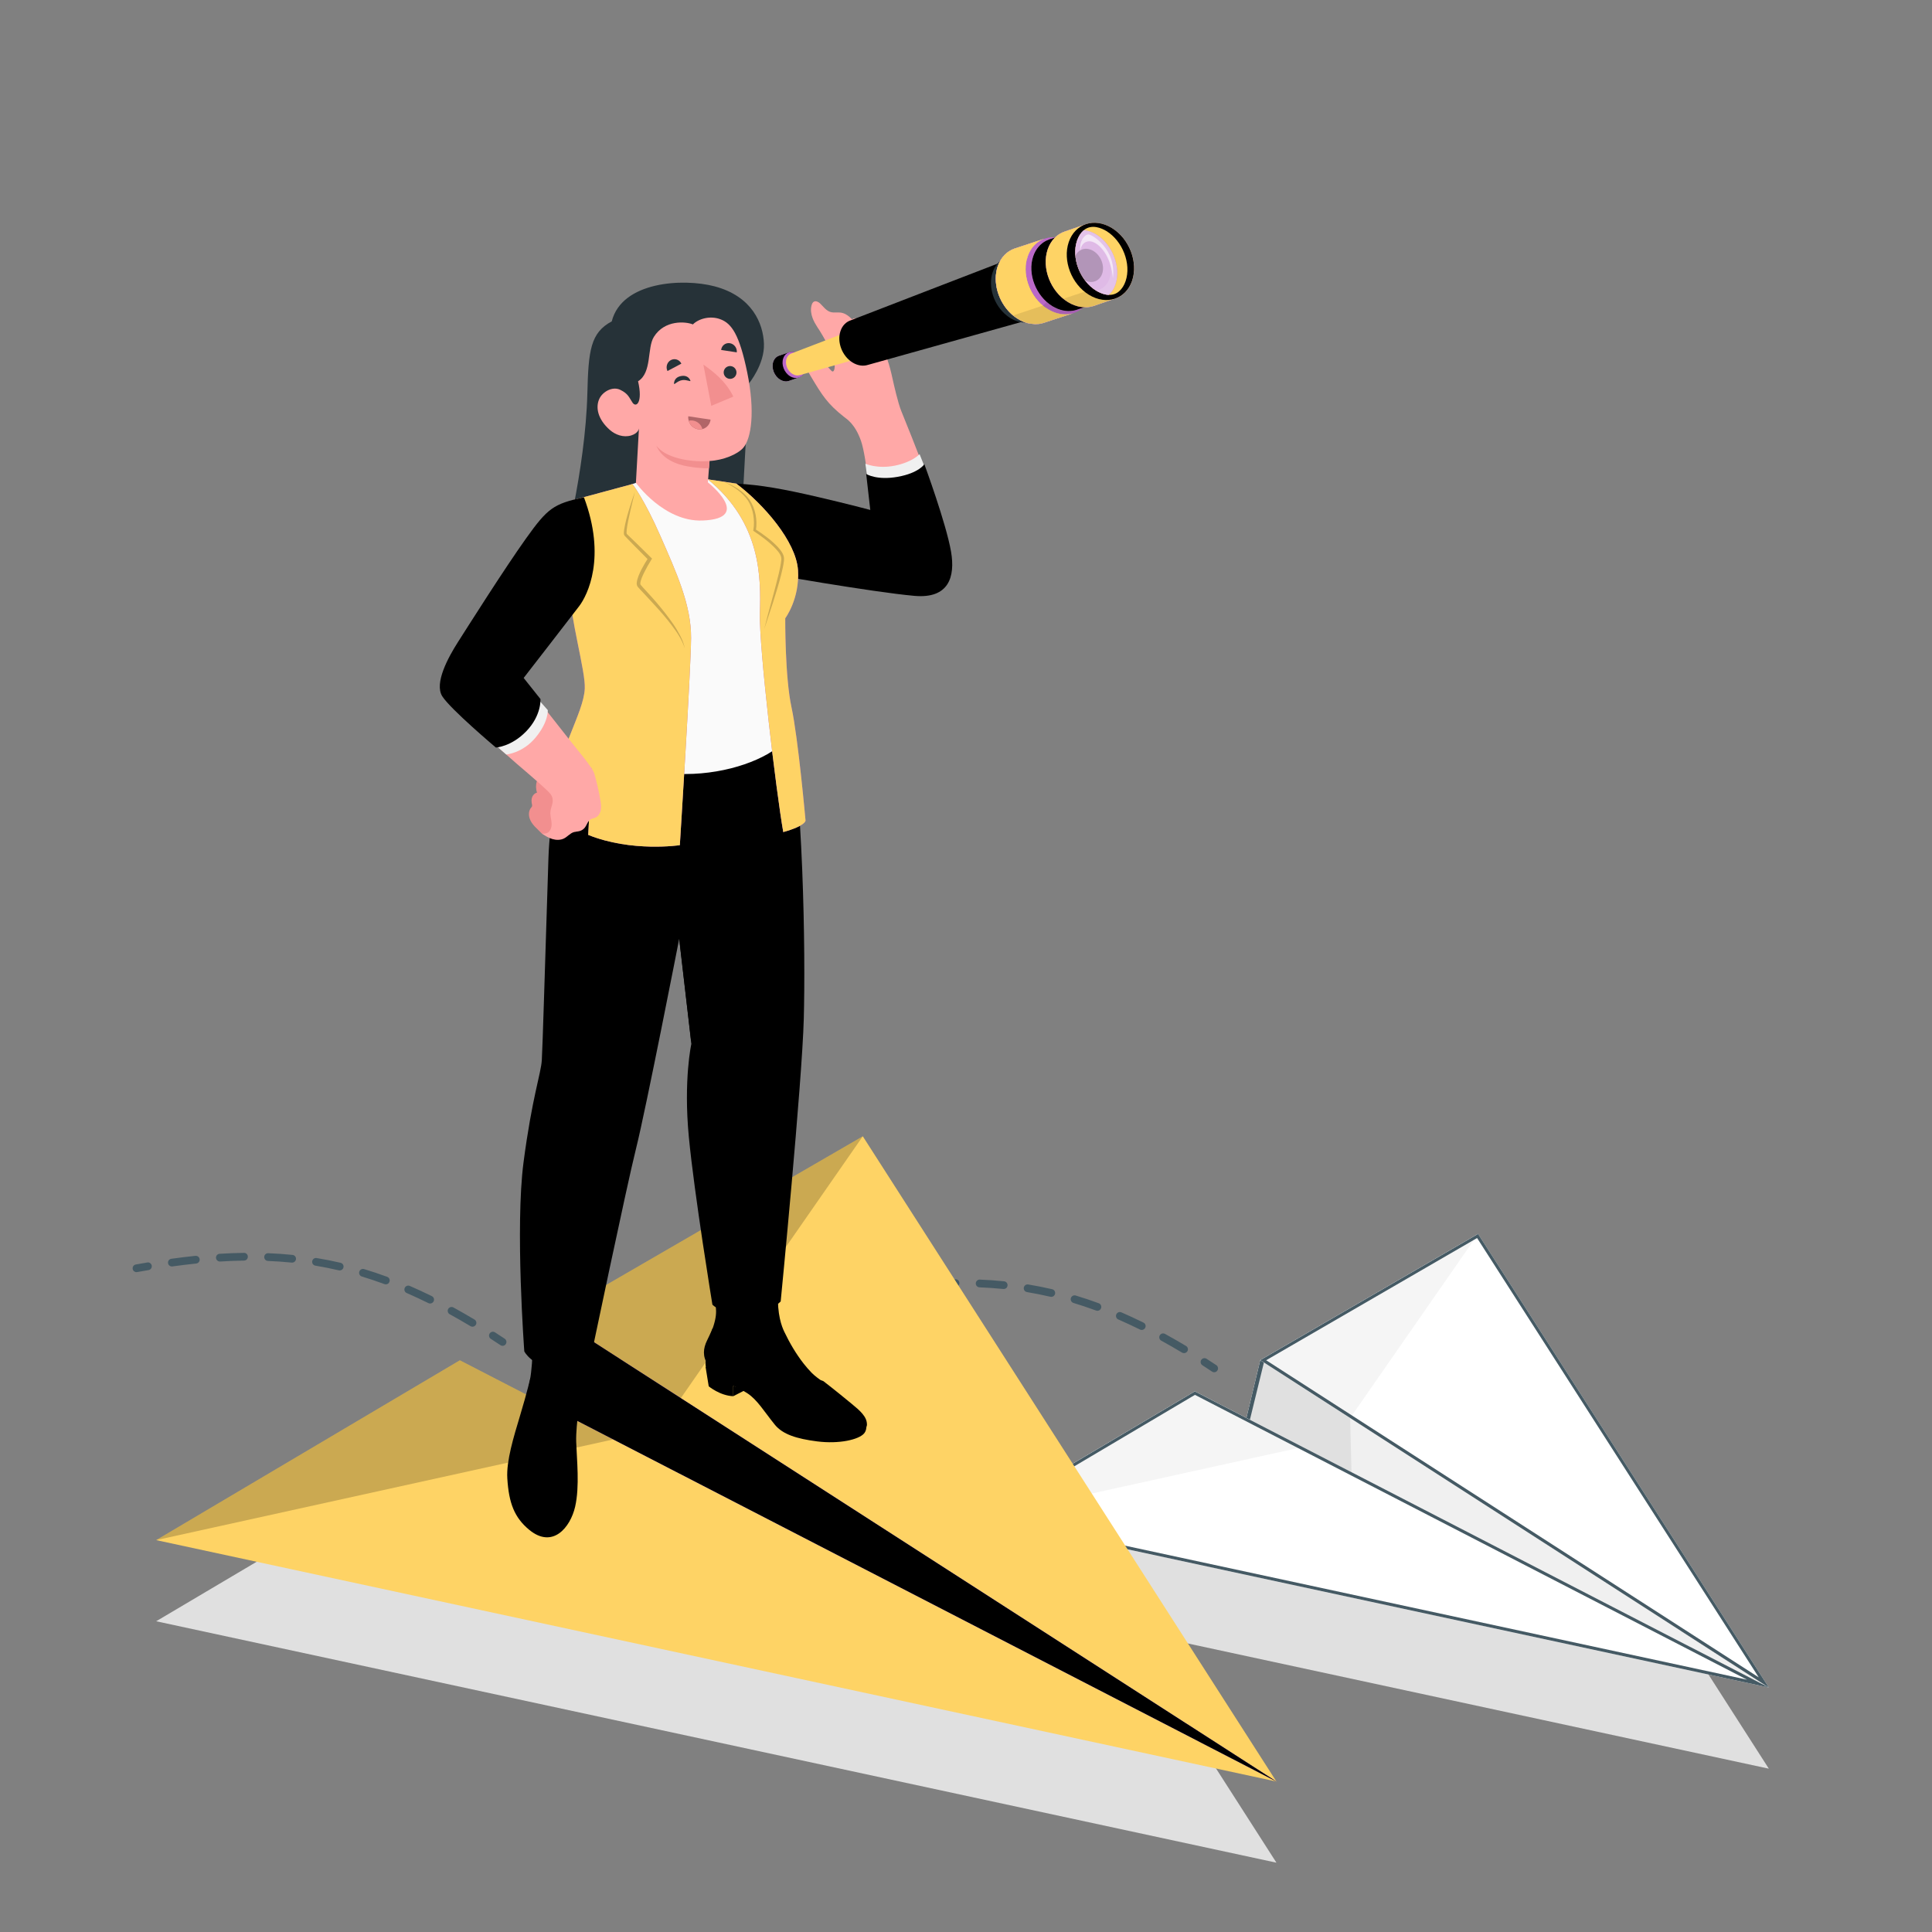 <?xml version="1.0" encoding="utf-8"?>
<!-- Generator: Adobe Illustrator 26.2.1, SVG Export Plug-In . SVG Version: 6.00 Build 0)  -->
<svg version="1.1" xmlns="http://www.w3.org/2000/svg" xmlns:xlink="http://www.w3.org/1999/xlink" x="0px" y="0px"
	 viewBox="0 0 500 500" style="enable-background:new 0 0 500 500;" xml:space="preserve">
<rect x="0" y="0" width="500" height="500" fill="#808080" stroke="none"/>
<style type="text/css">
	.st0{fill:#E0E0E0;}
	.st1{fill:#455A64;}
	.st2{fill:#F0F0F0;}
	.st3{fill:#FFFFFF;}
	.st4{fill:#F5F5F5;}
	.st5{fill:#FED365;}
	.st6{opacity:0.2;}
	.st7{fill:#BA68C8;}
	.st8{fill:#263238;}
	.st9{fill:#FFA8A7;}
	.st10{opacity:0.15;}
	.st11{fill:#FAFAFA;}
	.st12{fill:#EBEBEB;}
	.st13{opacity:0.6;fill:#FFFFFF;}
	.st14{opacity:0.1;fill:#BA68C8;}
	.st15{opacity:0.1;}
	.st16{fill:#B16668;}
	.st17{fill:#F28F8F;}
</style>
<g id="Mountains_00000058560533871271617810000001912307491216373891_">
</g>
<g id="Floor">
</g>
<g id="Shadows">
	<polyline class="st0" points="330.34,482.06 223.29,315.07 143.1,361.53 119.01,373.04 40.42,419.58 330.34,482.06 	"/>
	<polyline class="st0" points="457.77,457.73 382.53,340.34 326.16,373 309.23,381.09 253.98,413.81 457.77,457.73 	"/>
</g>
<g id="Clouds">
</g>
<g id="Coins">
</g>
<g id="Money_Icons">
</g>
<g id="Paper_Planes">
	<g id="Paper_Plane_00000074402233165458088800000001280907682437649087_">
		<g id="Lines_00000066502479675343899610000000615497372615361952_">
			<g>
				<path class="st1" d="M314.23,355.14c-0.19,0-0.38-0.05-0.55-0.17c-0.84-0.56-1.67-1.1-2.5-1.64c-0.46-0.3-0.6-0.92-0.3-1.38
					c0.3-0.46,0.92-0.6,1.38-0.3c0.83,0.54,1.68,1.09,2.52,1.65c0.46,0.31,0.58,0.93,0.28,1.39
					C314.87,354.98,314.56,355.14,314.23,355.14z"/>
			</g>
			<g>
				<path class="st1" d="M306.42,350.19c-0.17,0-0.35-0.05-0.51-0.14c-1.81-1.08-3.62-2.13-5.38-3.09
					c-0.48-0.27-0.66-0.87-0.39-1.36c0.27-0.48,0.88-0.66,1.36-0.39c1.78,0.98,3.62,2.03,5.45,3.13c0.47,0.28,0.63,0.9,0.34,1.37
					C307.09,350.02,306.76,350.19,306.42,350.19z M295.48,344.19c-0.15,0-0.3-0.03-0.44-0.1c-1.88-0.93-3.77-1.8-5.62-2.61
					c-0.51-0.22-0.74-0.81-0.52-1.32c0.22-0.51,0.81-0.74,1.32-0.52c1.88,0.81,3.8,1.71,5.71,2.65c0.5,0.24,0.7,0.84,0.45,1.34
					C296.2,343.98,295.85,344.19,295.48,344.19z M284.02,339.23c-0.12,0-0.23-0.02-0.35-0.06c-1.95-0.72-3.92-1.38-5.86-1.97
					c-0.53-0.16-0.83-0.72-0.67-1.25c0.16-0.53,0.72-0.83,1.25-0.67c1.98,0.6,3.99,1.27,5.97,2c0.52,0.19,0.78,0.77,0.59,1.28
					C284.81,338.98,284.43,339.23,284.02,339.23z M272.07,335.63c-0.08,0-0.15-0.01-0.23-0.03c-2-0.46-4.04-0.87-6.06-1.21
					c-0.54-0.09-0.91-0.6-0.82-1.15c0.09-0.54,0.6-0.92,1.15-0.82c2.07,0.34,4.15,0.76,6.19,1.23c0.54,0.12,0.87,0.66,0.75,1.2
					C272.94,335.32,272.53,335.63,272.07,335.63z M228.63,334.6c-0.49,0-0.92-0.36-0.99-0.86c-0.08-0.55,0.31-1.05,0.85-1.13
					c2.13-0.29,4.22-0.55,6.23-0.76c0.55-0.04,1.04,0.34,1.1,0.89c0.06,0.55-0.34,1.04-0.89,1.1c-1.99,0.21-4.06,0.46-6.17,0.75
					C228.73,334.59,228.68,334.6,228.63,334.6z M259.76,333.59c-0.03,0-0.07,0-0.1,0c-2.02-0.2-4.1-0.35-6.17-0.43
					c-0.55-0.02-0.98-0.49-0.96-1.04c0.02-0.55,0.52-1,1.04-0.96c2.11,0.08,4.22,0.23,6.29,0.44c0.55,0.06,0.95,0.55,0.89,1.1
					C260.71,333.21,260.27,333.59,259.76,333.59z M241.05,333.32c-0.52,0-0.96-0.41-1-0.94c-0.03-0.55,0.38-1.03,0.94-1.06
					c2.12-0.13,4.24-0.21,6.29-0.24c0.57-0.05,1.01,0.43,1.01,0.99c0.01,0.55-0.43,1.01-0.99,1.01c-2.02,0.03-4.1,0.11-6.19,0.24
					C241.1,333.32,241.07,333.32,241.05,333.32z"/>
			</g>
			<g>
				<path class="st1" d="M219.48,336.07c-0.47,0-0.9-0.34-0.98-0.82c-0.1-0.54,0.26-1.06,0.81-1.16c1-0.18,1.99-0.35,2.97-0.52
					c0.54-0.1,1.06,0.28,1.15,0.82c0.09,0.54-0.28,1.06-0.82,1.15c-0.97,0.16-1.96,0.34-2.95,0.51
					C219.6,336.06,219.54,336.07,219.48,336.07z"/>
			</g>
		</g>
		<g id="Paper_Plane_00000147904775211874417360000015364675286305827975_">
			<polygon class="st2" points="457.77,436.73 326.16,352 322.57,366.98 			"/>
			<polygon class="st0" points="349.42,366.98 349.77,381.29 322.57,366.98 326.16,352 			"/>
			<polygon class="st1" points="326.16,352 322.57,366.98 323.47,367.44 327.25,352 			"/>
			<g>
				<g>
					<polygon class="st3" points="253.98,392.81 457.77,436.73 309.23,360.09 					"/>
				</g>
				<polygon class="st4" points="253.98,392.81 337.14,374.49 309.23,360.09 				"/>
				<path class="st1" d="M309.25,360.99l142.89,73.71l-196.03-42.24L309.25,360.99 M309.23,360.09l-55.24,32.72l203.79,43.92
					L309.23,360.09L309.23,360.09z"/>
			</g>
			<g>
				<polygon class="st3" points="457.77,436.73 326.16,352 382.53,319.34 				"/>
				<polygon class="st4" points="349.42,366.98 382.53,319.34 326.16,352 				"/>
				<path class="st1" d="M382.27,320.4l72.89,113.7l-127.48-82.07L382.27,320.4 M382.53,319.34L326.16,352l131.61,84.73
					L382.53,319.34L382.53,319.34z"/>
			</g>
		</g>
	</g>
	<g id="Lines_00000145038853335287441560000009715535270292083363_">
		<g>
			<path class="st1" d="M130.07,348.3c-0.19,0-0.38-0.05-0.55-0.17c-0.84-0.56-1.67-1.1-2.5-1.64c-0.46-0.3-0.6-0.92-0.3-1.38
				c0.3-0.46,0.92-0.6,1.38-0.3c0.83,0.54,1.67,1.09,2.52,1.65c0.46,0.31,0.58,0.93,0.28,1.39
				C130.71,348.14,130.4,348.3,130.07,348.3z"/>
		</g>
		<g>
			<path class="st1" d="M122.27,343.35c-0.17,0-0.35-0.05-0.51-0.14c-1.81-1.08-3.62-2.13-5.38-3.09c-0.48-0.27-0.66-0.87-0.39-1.36
				c0.27-0.48,0.87-0.66,1.36-0.39c1.78,0.98,3.62,2.03,5.45,3.13c0.47,0.28,0.63,0.9,0.34,1.37
				C122.94,343.18,122.61,343.35,122.27,343.35z M111.32,337.35c-0.15,0-0.3-0.03-0.44-0.1c-1.88-0.93-3.77-1.8-5.62-2.61
				c-0.51-0.22-0.74-0.81-0.52-1.32c0.22-0.51,0.81-0.74,1.32-0.52c1.88,0.81,3.8,1.71,5.71,2.65c0.5,0.24,0.7,0.84,0.45,1.34
				C112.04,337.14,111.69,337.35,111.32,337.35z M99.86,332.39c-0.12,0-0.23-0.02-0.35-0.06c-1.95-0.72-3.92-1.38-5.86-1.97
				c-0.53-0.16-0.83-0.72-0.67-1.25c0.16-0.53,0.71-0.83,1.25-0.67c1.98,0.6,3.99,1.27,5.97,2c0.52,0.19,0.78,0.77,0.59,1.28
				C100.65,332.14,100.27,332.39,99.86,332.39z M87.91,328.79c-0.08,0-0.15-0.01-0.23-0.03c-2-0.46-4.04-0.87-6.06-1.21
				c-0.55-0.09-0.91-0.6-0.82-1.15c0.09-0.54,0.6-0.92,1.15-0.82c2.07,0.34,4.15,0.76,6.19,1.23c0.54,0.12,0.87,0.66,0.75,1.2
				C88.78,328.48,88.37,328.79,87.91,328.79z M44.48,327.76c-0.49,0-0.92-0.36-0.99-0.86c-0.08-0.55,0.31-1.05,0.85-1.13
				c2.13-0.29,4.22-0.55,6.23-0.76c0.56-0.05,1.04,0.34,1.1,0.89c0.06,0.55-0.34,1.04-0.89,1.1c-1.99,0.21-4.06,0.46-6.17,0.75
				C44.57,327.75,44.52,327.76,44.48,327.76z M75.61,326.76c-0.03,0-0.07,0-0.1,0c-2.02-0.2-4.1-0.35-6.17-0.43
				c-0.55-0.02-0.98-0.49-0.96-1.04c0.02-0.55,0.48-0.99,1.04-0.96c2.11,0.08,4.22,0.23,6.29,0.44c0.55,0.06,0.95,0.55,0.89,1.1
				C76.55,326.37,76.11,326.76,75.61,326.76z M56.9,326.48c-0.52,0-0.96-0.41-1-0.94c-0.03-0.55,0.38-1.03,0.94-1.06
				c2.12-0.13,4.24-0.21,6.29-0.24c0.55-0.04,1.01,0.43,1.01,0.99c0.01,0.55-0.43,1.01-0.99,1.01c-2.02,0.03-4.1,0.11-6.19,0.24
				C56.94,326.48,56.92,326.48,56.9,326.48z"/>
		</g>
		<g>
			<path class="st1" d="M35.32,329.23c-0.47,0-0.9-0.34-0.98-0.82c-0.1-0.54,0.26-1.06,0.81-1.16c1-0.18,1.99-0.35,2.97-0.52
				c0.54-0.1,1.06,0.28,1.15,0.82c0.09,0.54-0.28,1.06-0.82,1.15c-0.97,0.16-1.96,0.33-2.95,0.51
				C35.44,329.22,35.38,329.23,35.32,329.23z"/>
		</g>
	</g>
	<g>
		<polygon class="st5" points="40.42,398.58 330.34,461.06 119.01,352.04 		"/>
	</g>
	<polygon class="st5" points="330.34,461.06 143.1,340.53 223.29,294.07 	"/>
	<polygon class="st6" points="40.42,398.58 158.72,372.52 119.01,352.04 	"/>
	<polygon class="st6" points="176.2,361.83 223.29,294.07 143.1,340.53 	"/>
	<polygon class="st7" points="330.34,461.06 143.1,340.53 137.99,361.83 	"/>
	<polygon points="330.34,461.06 143.1,340.53 137.99,361.83 	"/>
	<polygon class="st6" points="176.2,361.83 175.88,381.38 137.99,361.83 143.1,340.53 	"/>
</g>
<g id="Character">
	<g id="Bottom_00000042701425760005123240000003453483726327185335_">
		<g>
			<polygon points="189.75,361.34 193.16,359.6 189.75,358.7 			"/>
			<path d="M223.89,367.16c0,0-40.78-17.74-41.24-14.99c-0.1,0.61-0.07,1.15,0.05,1.65c-0.04-0.05-0.08-0.1-0.11-0.15l0.83,5.11
				c0,0,2.94,2.44,6.34,2.55c0-0.25,0-1.77,0-2.64c1.11,0.45,2.25,0.98,3.6,1.85c2.62,1.69,4.34,4.68,7.15,8.15
				c2.05,2.53,5.65,3.66,10.96,4.34c5.72,0.73,10.73-0.46,12.12-2.02C224.7,369.77,224.1,367.52,223.89,367.16z"/>
			<path d="M222.75,366.23c-0.4-0.4-1.87-1.98-3.85-3.69c-1.73-1.5-3.76-3.39-5.92-4.92c-0.87-0.61-2.19-1.58-2.94-2.36
				c-0.72-0.75-1.41-1.53-2.05-2.35c-1.99-2.54-3.63-5.35-5.02-8.26c-0.66-1.38-1.86-4.43-1.62-10.11
				c0.36-8.61,1.01-11.73,0.95-17.32l-19.27,2.96c0.61,3.09,1.33,10,1.68,13.52c0.54,5.35,1.32,5.85-0.67,11.23
				c-0.59,1.58-1.48,3.11-1.53,4.8c-0.08,2.74,2.09,5.08,4.51,6.38c2,1.08,4.29,1.52,6.24,2.67c2.04,1.21,3.65,3.07,5.12,4.9
				c1.39,1.73,2.52,3.79,4.45,4.99c2.14,1.33,4.17,1.73,6.63,2.19c2.83,0.53,6.46,0.54,8.87,0.31
				C222.53,370.76,225.64,369.18,222.75,366.23z"/>
			<g>
				<g>
					<path d="M220.38,363.28c-1.77-1.45-4.27-3.52-7.3-5.85c-0.67-0.33-3.35-0.93-6.27,0.67c-5.97,3.28-6.92,7.8-6.92,7.8
						s1.34,3.03,4.98,4.24c7,2.94,19.42,1.78,19.49-1.44C224.41,366.64,222.53,365.04,220.38,363.28z M184.41,343.75
						c0,0-0.39,1.06-1.42,3.15c-1.03,2.09-1.19,4.16,0.16,6.21c1.79,2.71,3.95,3.52,6.16,4.07
						C191.14,351.04,186.85,345.03,184.41,343.75z"/>
				</g>
			</g>
		</g>
		<g>
			<path d="M149.47,359.46c1.11,1.86-0.51,8.78-0.35,13.73c0.15,4.5,0.93,11.52-0.28,16.76c-1.24,5.37-5.83,10.98-11.91,5.94
				c-3.77-3.13-5.25-6.84-5.64-13.32c-0.27-4.5,1.64-10.68,3.29-16.17c1.93-6.4,2.68-9.83,2.68-9.83L149.47,359.46z"/>
			<path d="M137.43,326.07c-0.65,10.47,0.42,17.85,0.36,24.57c-0.13,3.12-0.39,5.76-1.13,9.04c-0.96,4.26-2.58,10.19-3.26,12.95
				c-0.95,3.86-1.67,6.29-0.41,10.67c0.1,0.34,0.25,0.67,0.42,0.99c1.8,3.62,6.5,6.42,8.04,6.02c0.41,0.72,1.48,1.16,2.66,0.99
				c0.17-0.02,0.34-0.06,0.51-0.11c0.17-0.05,0.34-0.12,0.51-0.2c1.02-0.48,2-1.48,2.6-3.24c0.1-0.29,0.19-0.61,0.26-0.94
				c1.21-5.38,0.48-8.88,0.42-10.99c-0.07-2.44,0.13-5.54,0.42-9.47c0.29-3.93,1.47-16.25,2.95-22.13c1.1-4.1,2.46-9.24,3.9-14.72
				L137.43,326.07z"/>
			<path d="M132.37,377.66c3.79-1.58,14.67-1.6,16.3,3.73c-0.05,4.99-0.09,8.37-3.33,12.64c-4.3,5.68-9.64-0.54-11.65-4.46
				C131.68,385.65,131.81,380.33,132.37,377.66z"/>
		</g>
		<path d="M155.5,178.55c-5.49,9.4-12.88,22.46-13.57,43.73c-0.91,28.36-1.5,48.67-1.71,52.09c-0.2,3.42-2.53,9.64-4.73,26.44
			c-2.2,16.8,0.2,48.93,0.2,48.93s1.88,3.82,8.31,4.57c5.93,0.69,8.71-2.08,8.71-2.08s9.39-44.96,11.91-55.04
			c2.53-10.08,11.15-54.19,11.15-54.19l3.15,27.16c0,0-2.06,9.25-0.65,24.07c1.41,14.82,6.1,43.41,6.1,43.41s2.69,2.84,8.99,2.59
			c5.77-0.23,8.68-3.42,8.68-3.42s5.53-56.42,5.98-73.16c0.45-16.74-0.01-58.55-4.61-83.48L155.5,178.55z"/>
		<path d="M180.95,216.18l-5.16,26.8l3.15,27.16l0.11-25.78l5.12-25.53c4.06-0.86,14.51-7.93,15.4-14.73
			C193.93,212.93,180.95,216.18,180.95,216.18z M150.75,316.89c-1.68,8.7-3.26,17.42-4.71,26.17c2.14-8.61,4.16-17.23,6.08-25.88
			c1.94-8.65,3.77-17.29,5.59-25.99c1.71-8.73,3.93-28.48,4.9-37.29c0.99-8.81,1.74-17.64,2.4-26.48
			c-1.34,8.76-2.55,17.54-3.77,26.31c-1.25,8.76-3.54,28.46-5.27,37.12C154.17,299.48,152.4,308.19,150.75,316.89z M200.3,254.07
			c0.07,3.84,0.2,7.71,0.03,11.51c-0.18,3.81-0.52,7.67-0.82,11.51l-0.9,11.54c-0.6,7.69-1.12,15.39-1.54,23.11
			c1.11-7.64,2.1-15.3,2.93-22.98c0.84-7.68,1.64-15.33,2.11-23.09c0.19-7.81-0.27-15.49-0.75-23.21
			c-0.51-7.71-1.22-15.4-2.21-23.06l0.82,23.13C200.09,246.37,200.23,250.22,200.3,254.07z"/>
	</g>
	<path class="st8" d="M158.32,83.17c-5.48,2.93-6.04,7.48-6.31,18.57c-0.5,20.11-6.66,43.01-6.66,43.01l45.99,0.53l2.48-46.04
		c0,0,4.07-4.93,3.89-10.24c-0.18-5.31-3.08-12.35-12.83-14.91C176.76,71.97,160.95,72.81,158.32,83.17z"/>
	<path class="st9" d="M245.14,140.45c-2.54-11.21-8.92-26.72-11.9-34.1c-0.84-2.07-1.87-6.63-2.26-8.38
		c-0.82-3.78-1.54-5.97-3.17-8.82c-1.07-1.86-2.04-3.66-4.92-6.19c-0.85-0.74-1.97-0.71-2.36-0.31c-0.9-0.86-1.46-1.35-2.45-1.64
		c-0.77-0.24-1.58-0.11-2.39-0.14c-1.28-0.05-2.02-0.82-2.84-1.71c-0.4-0.42-0.79-0.9-1.34-1.1c-0.88-0.33-1.31,0.27-1.49,1.01
		c-0.28,1.06-0.11,2.21,0.28,3.25c0.63,1.69,1.71,2.92,2.57,4.48c1.31,2.37,3.26,5.37,3.15,8.13c-0.02,0.56-0.23,1.72-0.93,0.96
		c-0.92-0.99-1.77-2.06-2.84-2.88c-1.07-0.82-2.45-1.37-3.77-1.11c-0.4,0.08-0.8,0.24-1.05,0.57c-0.34,0.47-0.12,0.79,0.16,1.15
		c0.3,0.37,0.52,0.81,0.77,1.23c0.49,0.86,0.99,1.72,1.5,2.58c2.98,4.99,4.31,7.09,8.6,10.48c0.67,0.54,2.82,1.78,4.36,6.18
		c1.54,4.39,2.67,18.31,2.67,18.31s-1.96-0.46-14.94-3.57c-10.57-2.54-13.14-2.62-20.26-3.47l9.2,21.9c0,0,15.23,2.78,30.26,5.15
		C241.23,154.22,248.19,153.92,245.14,140.45z"/>
	<path class="st2" d="M224.57,124.38l-0.61-4.37c0,0,3.07,1.41,7.63,0.5c4.56-0.92,6.4-2.97,6.4-2.97l1.45,3.65
		c0,0-3.1,2.18-7.22,3.03C228.09,125.08,224.57,124.38,224.57,124.38z"/>
	<path d="M190.56,125.16c6.26,0.31,12.27,1.41,21.19,3.48c7.95,1.85,13.48,3.34,13.48,3.34l-1.06-9.32c0,0,2.68,1.72,8.16,0.74
		c5.48-0.98,6.89-3.26,6.89-3.26s5.64,15.27,6.91,22.63c1.12,6.52-0.57,12.23-9.47,11.44c-10.93-0.97-39.02-5.93-39.02-5.93
		L190.56,125.16z"/>
	<path class="st10" d="M225.23,131.98c0.44,6.07,1.66,10.64,3.87,13.31c-3.8-2.09-6.17-8.04-6.35-13.96L225.23,131.98z"/>
	<path class="st11" d="M201.65,92.05c-0.68,0.22-1.24,0.76-1.52,1.57c-0.55,1.62,0.24,3.69,1.78,4.62c0.75,0.46,1.54,0.56,2.21,0.35
		c0.23-0.07,2.38-0.82,2.59-0.89c0.68-0.22,1.25-0.76,1.52-1.57c0.55-1.62-0.24-3.69-1.78-4.62c-0.76-0.46-1.55-0.56-2.23-0.34
		C204.01,91.23,201.87,91.98,201.65,92.05z"/>
	<path class="st7" d="M201.65,92.05c-0.68,0.22-1.24,0.76-1.52,1.57c-0.55,1.62,0.24,3.69,1.78,4.62c0.75,0.46,1.54,0.56,2.21,0.35
		c0.23-0.07,2.38-0.82,2.59-0.89c0.68-0.22,1.25-0.76,1.52-1.57c0.55-1.62-0.24-3.69-1.78-4.62c-0.76-0.46-1.55-0.56-2.23-0.34
		C204.01,91.23,201.87,91.98,201.65,92.05z"/>
	<path d="M201.65,92.05c-0.68,0.22-1.24,0.76-1.52,1.57c-0.55,1.62,0.24,3.69,1.78,4.62c0.75,0.46,1.54,0.56,2.21,0.35
		c0.23-0.07,2.38-0.82,2.59-0.89c0.68-0.22,1.25-0.76,1.52-1.57c0.55-1.62-0.24-3.69-1.78-4.62c-0.76-0.46-1.55-0.56-2.23-0.34
		C204.01,91.23,201.87,91.98,201.65,92.05z"/>
	<path class="st7" d="M204.47,97.37c1.53,0.93,3.22,0.38,3.78-1.24c0.55-1.62-0.24-3.69-1.78-4.62c-1.53-0.93-3.22-0.38-3.77,1.24
		C202.14,94.36,202.93,96.43,204.47,97.37z"/>
	<path class="st5" d="M204.86,91.46c-0.59,0.19-1.07,0.66-1.3,1.35c-0.47,1.39,0.21,3.17,1.53,3.97c0.64,0.39,1.32,0.48,1.9,0.3
		c0.19-0.06,21.56-6.07,21.74-6.13c0.59-0.19,0.84-1.66,1.07-2.35c0.47-1.39-0.21-3.17-1.53-3.97c-0.65-0.4-1.8-1.41-2.38-1.22
		C225.7,83.46,205.04,91.4,204.86,91.46z"/>
	<g id="Lens_1_">
		<g>
			<g>
				<path d="M220.2,82.89c-1.21,0.39-2.2,1.35-2.68,2.78c-0.97,2.86,0.43,6.51,3.14,8.16c1.33,0.81,2.71,0.98,3.9,0.62
					c0.4-0.12,42.12-11.76,42.49-11.88c1.21-0.39,1.72-3.41,2.2-4.84c0.97-2.86-0.43-6.51-3.14-8.16c-1.34-0.81-3.69-2.89-4.89-2.51
					C260.83,67.17,220.57,82.76,220.2,82.89z"/>
				<path d="M261.99,81.67c3.63,2.21,7.63,0.9,8.94-2.93c1.3-3.83-0.58-8.73-4.21-10.95c-3.63-2.21-7.63-0.9-8.94,2.93
					S258.36,79.45,261.99,81.67z"/>
			</g>
		</g>
	</g>
	<g id="XMLID_00000020392513435585021760000002859314885895082638_">
		<path class="st8" d="M261.47,82.32c1.32,0.8,2.67,1.18,3.95,1.17c0.03,0,0.05,0,0.07,0l0.11,0c0.04,0,0.07,0,0.11,0l0.04,0
			l2.06-0.06c-0.01,0-0.04,0-0.06,0c-0.03,0-0.06,0-0.09,0c-0.1,0-0.18-0.01-0.28-0.02c-0.19-0.02-0.4-0.04-0.6-0.07
			c-1.04-0.16-2.09-0.55-3.13-1.17c-0.51-0.32-1-0.68-1.45-1.08c-3.3-2.91-4.86-7.86-3.5-11.83c0.36-1.07,0.9-1.97,1.58-2.69
			c0.05-0.05,0.1-0.1,0.14-0.15c0.04-0.04,0.09-0.09,0.14-0.13c0.01-0.01,0.01-0.02,0.02-0.03l0.3-0.26
			c0.04-0.03,0.08-0.06,0.11-0.09l-1.72,1.23l-0.01,0.01c-0.15,0.11-0.31,0.23-0.45,0.36c-0.83,0.72-1.49,1.7-1.9,2.91
			c-1.3,3.81,0.31,8.6,3.62,11.22c0.14,0.11,0.29,0.22,0.43,0.33c0.02,0.01,0.04,0.03,0.06,0.04
			C261.16,82.12,261.31,82.22,261.47,82.32z"/>
		<g>
			<path class="st7" d="M271.22,80.02c4.52,2.76,9.51,1.12,11.13-3.65c1.63-4.78-0.72-10.88-5.25-13.64
				c-4.52-2.76-9.51-1.12-11.14,3.65C264.34,71.15,266.69,77.26,271.22,80.02z"/>
			<path class="st11" d="M263.47,82.56c0.83,0.51,1.69,0.87,2.53,1.08c0.48,0.12,1.76,0.25,1.91,0.25c0.16,0,0.77-0.03,0.92-0.05
				c0.16-0.02,0.31-0.04,0.45-0.07c0.26-0.05,0.51-0.11,0.75-0.18l0.01,0l0.01-0.01c0.01-0.01,0.02-0.01,0.03-0.01l0.05-0.01
				l0.11-0.04l0.06-0.02l7.43-2.44c-0.06,0.02-0.12,0.03-0.18,0.05c-0.01,0-0.01,0-0.02,0c-0.07,0.02-0.15,0.04-0.22,0.06
				c-0.16,0.04-0.32,0.06-0.49,0.09c-0.22,0.04-0.44,0.06-0.66,0.08c-1.59,0.1-3.3-0.32-4.95-1.33c-0.46-0.28-0.89-0.59-1.3-0.93
				c-3.66-3.04-5.41-8.41-3.94-12.71c0.52-1.53,1.38-2.73,2.46-3.57c0.11-0.09,0.22-0.17,0.34-0.24l0.01-0.01
				c0.11-0.08,0.22-0.14,0.33-0.21c0.12-0.07,0.23-0.14,0.36-0.2c0.1-0.05,0.2-0.1,0.3-0.14c0.08-0.04,0.16-0.08,0.26-0.11
				c0.08-0.04,0.17-0.07,0.26-0.11l-7.44,2.45l0,0l-0.34,0.11c-1.93,0.69-3.51,2.27-4.3,4.58c-1.39,4.1,0.14,9.18,3.46,12.28
				c0.16,0.15,0.32,0.3,0.51,0.45C262.6,81.98,263.02,82.29,263.47,82.56z"/>
		</g>
		<path id="XMLID_603_" class="st12" d="M284.2,60.78c4.28,2.61,6.5,8.39,4.96,12.9c-0.45,1.31-1.16,2.38-2.05,3.16
			c-0.64,0.56-1.38,0.97-2.17,1.24l-0.02,0c0,0,0,0,0,0l-6.19,2.07l-0.15,0.05c-0.3,0.09-0.6,0.16-0.91,0.21
			c-1.67,0.27-3.53-0.1-5.31-1.18c-4.28-2.61-6.5-8.39-4.96-12.9c0.64-1.88,1.83-3.24,3.31-4.01c0.25-0.13,0.5-0.24,0.77-0.34
			l0.05-0.02l0.3-0.1l6.08-2.03l0,0C279.81,59.21,282.06,59.47,284.2,60.78z"/>
	</g>
	<path class="st11" d="M275.63,59.89c-2.02,0.66-3.67,2.26-4.49,4.65c-1.63,4.78,0.72,10.89,5.25,13.65
		c2.22,1.35,4.54,1.64,6.53,1.03c0.67-0.21,4.95-1.71,5.57-1.91c2.02-0.66,3.68-2.25,4.49-4.65c1.63-4.78-0.72-10.89-5.25-13.65
		c-2.23-1.36-4.58-1.65-6.58-1.02C280.51,58.2,276.25,59.69,275.63,59.89z"/>
	<path class="st7" d="M263.47,82.56c0.83,0.51,1.69,0.87,2.53,1.08c0.48,0.12,1.76,0.25,1.91,0.25c0.16,0,0.77-0.03,0.92-0.05
		c0.16-0.02,0.31-0.04,0.45-0.07c0.26-0.05,0.51-0.11,0.75-0.18l0.01,0l0.01-0.01c0.01-0.01,0.02-0.01,0.03-0.01l0.05-0.01
		l0.11-0.04l0.06-0.02l7.43-2.44c-0.06,0.02-0.12,0.03-0.18,0.05c-0.01,0-0.01,0-0.02,0c-0.07,0.02-0.15,0.04-0.22,0.06
		c-0.16,0.04-0.32,0.06-0.49,0.09c-0.22,0.04-0.44,0.06-0.66,0.08c-1.59,0.1-3.3-0.32-4.95-1.33c-0.46-0.28-0.89-0.59-1.3-0.93
		c-3.66-3.04-5.41-8.41-3.94-12.71c0.52-1.53,1.38-2.73,2.46-3.57c0.11-0.09,0.22-0.17,0.34-0.24l0.01-0.01
		c0.11-0.08,0.22-0.14,0.33-0.21c0.12-0.07,0.23-0.14,0.36-0.2c0.1-0.05,0.2-0.1,0.3-0.14c0.08-0.04,0.16-0.08,0.26-0.11
		c0.08-0.04,0.17-0.07,0.26-0.11l-7.44,2.45l0,0l-0.34,0.11c-1.93,0.69-3.51,2.27-4.3,4.58c-1.39,4.1,0.14,9.18,3.46,12.28
		c0.16,0.15,0.32,0.3,0.51,0.45C262.6,81.98,263.02,82.29,263.47,82.56z"/>
	<path class="st5" d="M263.47,82.56c0.83,0.51,1.69,0.87,2.53,1.08c0.48,0.12,1.76,0.25,1.91,0.25c0.16,0,0.77-0.03,0.92-0.05
		c0.16-0.02,0.31-0.04,0.45-0.07c0.26-0.05,0.51-0.11,0.75-0.18l0.01,0l0.01-0.01c0.01-0.01,0.02-0.01,0.03-0.01l0.05-0.01
		l0.11-0.04l0.06-0.02l7.43-2.44c-0.06,0.02-0.12,0.03-0.18,0.05c-0.01,0-0.01,0-0.02,0c-0.07,0.02-0.15,0.04-0.22,0.06
		c-0.16,0.04-0.32,0.06-0.49,0.09c-0.22,0.04-0.44,0.06-0.66,0.08c-1.59,0.1-3.3-0.32-4.95-1.33c-0.46-0.28-0.89-0.59-1.3-0.93
		c-3.66-3.04-5.41-8.41-3.94-12.71c0.52-1.53,1.38-2.73,2.46-3.57c0.11-0.09,0.22-0.17,0.34-0.24l0.01-0.01
		c0.11-0.08,0.22-0.14,0.33-0.21c0.12-0.07,0.23-0.14,0.36-0.2c0.1-0.05,0.2-0.1,0.3-0.14c0.08-0.04,0.16-0.08,0.26-0.11
		c0.08-0.04,0.17-0.07,0.26-0.11l-7.44,2.45l0,0l-0.34,0.11c-1.93,0.69-3.51,2.27-4.3,4.58c-1.39,4.1,0.14,9.18,3.46,12.28
		c0.16,0.15,0.32,0.3,0.51,0.45C262.6,81.98,263.02,82.29,263.47,82.56z"/>
	<path id="XMLID_1403_" class="st7" d="M284.2,60.78c4.28,2.61,6.5,8.39,4.96,12.9c-0.45,1.31-1.16,2.38-2.05,3.16
		c-0.64,0.56-1.38,0.97-2.17,1.24l-0.02,0c0,0,0,0,0,0l-6.19,2.07l-0.15,0.05c-0.3,0.09-0.6,0.16-0.91,0.21
		c-1.67,0.27-3.53-0.1-5.31-1.18c-4.28-2.61-6.5-8.39-4.96-12.9c0.64-1.88,1.83-3.24,3.31-4.01c0.25-0.13,0.5-0.24,0.77-0.34
		l0.05-0.02l0.3-0.1l6.08-2.03l0,0C279.81,59.21,282.06,59.47,284.2,60.78z"/>
	<path id="XMLID_1404_" d="M284.2,60.78c4.28,2.61,6.5,8.39,4.96,12.9c-0.45,1.31-1.16,2.38-2.05,3.16
		c-0.64,0.56-1.38,0.97-2.17,1.24l-0.02,0c0,0,0,0,0,0l-6.19,2.07l-0.15,0.05c-0.3,0.09-0.6,0.16-0.91,0.21
		c-1.67,0.27-3.53-0.1-5.31-1.18c-4.28-2.61-6.5-8.39-4.96-12.9c0.64-1.88,1.83-3.24,3.31-4.01c0.25-0.13,0.5-0.24,0.77-0.34
		l0.05-0.02l0.3-0.1l6.08-2.03l0,0C279.81,59.21,282.06,59.47,284.2,60.78z"/>
	<path class="st7" d="M275.63,59.89c-2.02,0.66-3.67,2.26-4.49,4.65c-1.63,4.78,0.72,10.89,5.25,13.65
		c2.22,1.35,4.54,1.64,6.53,1.03c0.67-0.21,4.95-1.71,5.57-1.91c2.02-0.66,3.68-2.25,4.49-4.65c1.63-4.78-0.72-10.89-5.25-13.65
		c-2.23-1.36-4.58-1.65-6.58-1.02C280.51,58.2,276.25,59.69,275.63,59.89z"/>
	<path class="st5" d="M275.63,59.89c-2.02,0.66-3.67,2.26-4.49,4.65c-1.63,4.78,0.72,10.89,5.25,13.65
		c2.22,1.35,4.54,1.64,6.53,1.03c0.67-0.21,4.95-1.71,5.57-1.91c2.02-0.66,3.68-2.25,4.49-4.65c1.63-4.78-0.72-10.89-5.25-13.65
		c-2.23-1.36-4.58-1.65-6.58-1.02C280.51,58.2,276.25,59.69,275.63,59.89z"/>
	<path d="M281.84,76.31c4.53,2.76,9.52,1.12,11.14-3.66s-0.72-10.89-5.25-13.65c-4.53-2.76-9.52-1.12-11.14,3.66
		S277.31,73.55,281.84,76.31z"/>
	<path class="st5" d="M289.64,75.38c-2.11,1.85-4.85,0.51-5.93-0.14c-4.21-2.57-6.49-8.5-4.98-12.95c0.37-1.1,0.95-2.01,1.67-2.64
		c2.11-1.85,4.85-0.51,5.93,0.14c4.21,2.57,6.49,8.5,4.98,12.95C290.94,73.84,290.36,74.75,289.64,75.38L289.64,75.38z"/>
	<path class="st7" d="M283.7,60.67c-0.65-0.39-1.88-1.03-3.23-1.08c-0.02,0.02-0.05,0.04-0.07,0.06c-0.72,0.63-1.3,1.54-1.67,2.64
		c-1.51,4.45,0.77,10.38,4.98,12.95c0.65,0.39,1.88,1.03,3.23,1.08c0.02-0.02,0.05-0.04,0.07-0.06c0.72-0.63,1.3-1.54,1.67-2.64
		C290.19,69.17,287.91,63.24,283.7,60.67z"/>
	<path class="st13" d="M283.7,60.67c-0.65-0.39-1.88-1.03-3.23-1.08c-0.02,0.02-0.05,0.04-0.07,0.06c-0.72,0.63-1.3,1.54-1.67,2.64
		c-1.51,4.45,0.77,10.38,4.98,12.95c0.65,0.39,1.88,1.03,3.23,1.08c0.02-0.02,0.05-0.04,0.07-0.06c0.72-0.63,1.3-1.54,1.67-2.64
		C290.19,69.17,287.91,63.24,283.7,60.67z"/>
	<path class="st14" d="M278.67,62.47c-1.39,4.43,0.88,10.23,5.04,12.77c0,0,0.01,0,0.01,0.01c1.55-0.33,2.85-1.46,3.46-3.23
		c1.09-3.19-0.48-7.26-3.5-9.11C281.95,61.85,280.12,61.76,278.67,62.47z"/>
	<path class="st6" d="M278.31,66.23c0.2,2.25,1.1,4.54,2.52,6.38c1.84,0.88,3.75,0.14,4.41-1.78c0.7-2.05-0.31-4.68-2.26-5.87
		C281.13,63.84,279.11,64.41,278.31,66.23z"/>
	<path class="st13" d="M279.62,64.89c-0.42-2.44,1.12-4.26,2.09-4.22c0.97,0.04,7.31,3.86,6.3,11.39c0,0-0.17-4.78-3.05-7.91
		C282.23,61.19,279.77,62.53,279.62,64.89z"/>
	<path class="st15" d="M262.19,81.65C262.19,81.65,262.19,81.65,262.19,81.65l7.72-2.57l0.01-0.01l0.96-0.92l3.78-1.26
		c0.15,0.14,0.32,0.29,0.51,0.44l5.51-1.83c0.37,0.29,0.74,0.56,1.15,0.81c0.14,0.09,0.29,0.17,0.43,0.25
		c1.22,0.67,2.47,1.02,3.67,1.09c0.79,0.04,1.55-0.05,2.26-0.25c-0.02,0.01-0.04,0.02-0.06,0.02c-1.2,0.41-4.63,1.61-5.23,1.79
		c-0.72,0.22-1.49,0.32-2.28,0.3l-0.44,0.15c-0.85,0.76-1.86,1.27-2.96,1.52c0.03-0.01,0.06-0.01,0.09-0.02
		c0.07-0.02,0.15-0.04,0.22-0.06c0,0,0.01,0,0.02,0c0.06-0.02,0.12-0.03,0.18-0.05l-7.43,2.44l-0.06,0.02l-0.11,0.04l-0.05,0.01
		c-0.01,0.01-0.02,0.01-0.03,0.01l-0.01,0.01l-0.01,0c-0.24,0.07-0.49,0.14-0.75,0.18c-0.15,0.03-0.3,0.05-0.45,0.07
		c-0.15,0.02-0.76,0.05-0.92,0.05c-0.15,0-1.43-0.13-1.91-0.25c0,0,0,0,0,0c-0.63-0.16-1.27-0.4-1.91-0.73
		c-0.21-0.11-0.42-0.23-0.63-0.35C263.02,82.29,262.6,81.98,262.19,81.65z"/>
	<path id="Chest_00000081621228714444793430000002229692961071078789_" class="st11" d="M149.44,189.09
		c0.59-4.31,3.6-4.95,2.14-15.25c-0.72-5.1-3.28-18.29-3.28-18.29s8.77-6.76,5.95-26.48l9.43-3.8l5.14-1.82l14.38,0.6l7.38,2.02
		c2.53,2.18,7.17,5.61,10.89,10.87c5.38,7.6,6.35,15.96,0.85,22.21c-0.06,1.21,0.16,20.01,1.58,24.59c0.56,1.82,1.33,4.29,0.14,6.73
		C198.75,199.17,167.37,208.01,149.44,189.09z"/>
	<path class="st7" d="M183.2,124.06l7.36,1.1c7.07,5.35,15.49,14.99,15.96,22.41c0.47,7.42-3.3,12.44-3.3,12.44
		s-0.1,15.09,1.62,23.05c1.73,7.97,3.63,29.29,3.63,29.29s0.15,1.33-5.76,2.99c-1.81-10.22-6.3-47.72-6.05-56.72
		C196.92,149.62,197.08,135.4,183.2,124.06z"/>
	<path class="st5" d="M183.2,124.06l7.36,1.1c7.07,5.35,15.49,14.99,15.96,22.41c0.47,7.42-3.3,12.44-3.3,12.44
		s-0.1,15.09,1.62,23.05c1.73,7.97,3.63,29.29,3.63,29.29s0.15,1.33-5.76,2.99c-1.81-10.22-6.3-47.72-6.05-56.72
		C196.92,149.62,197.08,135.4,183.2,124.06z"/>
	<path class="st6" d="M197.78,162.81c0.58-2.39,1.22-4.76,1.88-7.13c0.66-2.37,1.27-4.75,1.86-7.12c0.28-1.19,0.55-2.39,0.67-3.57
		c0.18-1.13-0.62-2.07-1.42-2.95c-1.65-1.74-3.64-3.22-5.65-4.56l-0.19-0.12l0.04-0.22c0.23-1.26,0.19-2.61-0.02-3.9
		c-0.22-1.29-0.66-2.56-1.36-3.67c-0.73-1.09-1.7-2.03-2.77-2.83c-1.07-0.8-2.25-1.48-3.47-2.04c1.27,0.45,2.49,1.07,3.63,1.82
		c1.14,0.74,2.18,1.67,2.99,2.8c0.78,1.16,1.29,2.46,1.57,3.82c0.27,1.36,0.31,2.75,0.08,4.15l-0.15-0.35
		c2.08,1.36,4.1,2.79,5.84,4.63c0.43,0.46,0.83,0.96,1.16,1.54c0.09,0.13,0.15,0.3,0.22,0.46c0.07,0.16,0.14,0.31,0.16,0.5
		c0.09,0.37,0.05,0.69,0.04,1.02c-0.14,1.27-0.44,2.46-0.73,3.66c-0.6,2.39-1.35,4.74-2.08,7.09
		C199.32,158.14,198.54,160.47,197.78,162.81z"/>
	<path class="st7" d="M163.68,125.27c0,0,3.09,3.98,7.19,13.35c4.1,9.37,8.05,17.89,7.98,26.56c-0.07,8.68-2.91,53.55-2.91,53.55
		s-12.44,1.88-23.71-2.66l0.92-17.38l-4.27,16.56c0,0-5.39-1.93-7.38-3.73c2.93-18.07,9.51-26.65,9.84-33.32
		c0.22-4.58-3.67-17.28-4.41-28.73c-0.65-9.98,1.37-20.05,1.37-20.05L163.68,125.27z"/>
	<path class="st5" d="M163.68,125.27c0,0,3.09,3.98,7.19,13.35c4.1,9.37,8.05,17.89,7.98,26.56c-0.07,8.68-2.91,53.55-2.91,53.55
		s-12.44,1.88-23.71-2.66l0.92-17.38l-4.27,16.56c0,0-5.39-1.93-7.38-3.73c2.93-18.07,9.51-26.65,9.84-33.32
		c0.22-4.58-3.67-17.28-4.41-28.73c-0.65-9.98,1.37-20.05,1.37-20.05L163.68,125.27z"/>
	<path class="st6" d="M177.22,167.77c-0.7-2.23-2.02-4.16-3.42-6c-1.39-1.85-2.92-3.59-4.49-5.29c-0.77-0.86-1.56-1.71-2.36-2.56
		l-1.2-1.27c-0.2-0.22-0.4-0.42-0.6-0.67c-0.05-0.07-0.1-0.1-0.16-0.2c-0.06-0.11-0.11-0.22-0.15-0.33
		c-0.06-0.21-0.05-0.39-0.06-0.58c0.15-1.35,0.7-2.38,1.21-3.46c0.55-1.05,1.14-2.06,1.79-3.05l0.06,0.58l-3.56-3.59l-1.77-1.81
		l-0.44-0.46l-0.22-0.23c-0.07-0.09-0.13-0.09-0.3-0.36c-0.13-0.35-0.09-0.55-0.09-0.79c0.01-0.23,0.04-0.45,0.07-0.66
		c0.28-1.71,0.72-3.34,1.21-4.97c0.5-1.62,1.01-3.24,1.59-4.83c-0.4,1.65-0.82,3.29-1.19,4.94c-0.35,1.65-0.77,3.3-0.95,4.95
		c-0.04,0.38-0.06,0.89,0.02,1.06c-0.06-0.09,0.04,0.05,0.12,0.11l0.23,0.22l0.46,0.44l1.83,1.77l3.64,3.58l0.26,0.25l-0.2,0.32
		c-0.6,0.97-1.18,1.98-1.69,2.99c-0.5,1-1.04,2.09-1.15,3.06c0.01,0.09,0,0.22,0.02,0.28c0.02,0.02,0.02,0.04,0.02,0.07
		c0,0.03,0.07,0.1,0.11,0.14c0.16,0.2,0.37,0.42,0.55,0.63l1.18,1.29c0.79,0.86,1.57,1.72,2.33,2.61c1.51,1.78,2.97,3.61,4.3,5.54
		c0.67,0.96,1.26,1.97,1.8,3.01C176.56,165.53,177,166.63,177.22,167.77z"/>
	<g id="Head_00000075151472134493225800000008740161708575588754_">
		<g id="Head_13_">
			<g id="Head_00000172409188001122669890000009313131428264099225_">
				<g id="XMLID_486_">
					<g id="XMLID_00000165216304063947656020000009561572835651231399_">
						<path id="XMLID_00000062896186162822377290000001541105019061424033_" class="st9" d="M163.36,112.69
							c-2.03,0.62-4.12-0.18-5.54-1.43c-3.14-2.76-3.76-5.87-2.69-8.1c0.88-1.83,3.4-3.23,5.38-2.28c2.12,1.02,2.3,2.02,3.2,3.34
							c0.93,1.35,2.7,0.01,1.42-5.55c3.64-2.24,2.3-8.61,4.08-11.47c2.79-4.48,8.26-4.01,10.11-3.24c1.41-1.43,4.45-2.4,7.24-1.29
							c2.74,1.09,4.79,3.81,6.82,13.71c2.08,10.09,1.08,17.09-1.03,19.51c-1.45,1.67-5.12,3.22-8.73,3.41l-0.42,5.55
							c0,0,11.92,9.36-1.4,9.86c-9.98,0.38-17.23-9.76-17.23-9.76l0.79-14.12C165.37,110.84,165.29,112.09,163.36,112.69z"/>
					</g>
				</g>
			</g>
			<g id="XMLID_00000127722941423492003980000003265564273784881046_">
				<path id="XMLID_4531_" class="st8" d="M176.34,94.11l-3.6,1.91c-0.5-1.04-0.11-2.3,0.88-2.83
					C174.63,92.66,175.84,93.07,176.34,94.11z"/>
				<path id="XMLID_4522_" class="st8" d="M190.68,91.19l-4.05-0.62c0.13-1.14,1.13-1.92,2.25-1.75C190,89,190.8,90.06,190.68,91.19
					z"/>
				<path id="XMLID_4520_" class="st16" d="M178.13,107.73l5.76,0.87c-0.18,1.62-1.62,2.74-3.21,2.5
					C179.09,110.86,177.95,109.35,178.13,107.73z"/>
				<path class="st17" d="M181.79,111.04c-0.36-1.32-1.57-2.28-2.99-2.23c-0.2,0.01-0.39,0.03-0.57,0.08
					c0.32,1.12,1.26,2.02,2.46,2.2C181.06,111.16,181.44,111.13,181.79,111.04z"/>
				<path class="st8" d="M190.41,95.62c0.43,0.81,0.12,1.82-0.69,2.24c-0.81,0.43-1.81,0.11-2.24-0.7
					c-0.43-0.81-0.12-1.82,0.69-2.24C188.98,94.5,189.98,94.81,190.41,95.62z"/>
				<path class="st8" d="M178.68,98.53c0.13,0.34-0.96-0.32-2.09-0.16c-1.44,0.2-2.29,1.61-2.15,0.7c0.13-0.81,0.62-1.59,1.99-1.78
					C177.48,97.14,178.32,97.57,178.68,98.53z"/>
				<path id="XMLID_4515_" class="st17" d="M182.03,94.36l2.05,10.67l5.7-2.39C187.85,98.6,184.51,96.11,182.03,94.36z"/>
			</g>
		</g>
		<path class="st17" d="M183.64,119.31c-5.19,0.39-11.55-0.87-13.79-4c1.44,3.48,5.29,4.93,8.28,5.42c3.64,0.6,5.36,0.43,5.36,0.43
			L183.64,119.31z"/>
	</g>
	<g>
		<path class="st17" d="M140.25,215.74c-1.18-1.24-2.7-2.32-3.21-4.03c-0.27-0.88-0.2-1.9,0.36-2.62c0.12-0.15,0.26-0.3,0.3-0.48
			c0.04-0.15,0-0.32-0.03-0.47c-0.14-0.65-0.18-1.35,0.09-1.95c0.23-0.51,0.69-0.92,1.22-1.08c-0.33-0.94-0.34-1.99-0.04-2.94
			c0.36-1.12,1.5-2.04,2.28-0.81c0.38,0.6,0.67,1.27,0.92,1.94c0.62,1.67,1.01,3.43,1.23,5.19c0.23,1.85,0.78,7.07-2.08,7.38
			C141.05,215.89,140.42,215.92,140.25,215.74z"/>
		<path class="st9" d="M150.99,130.49c-10.99,2.32-12.02,5.8-18.4,14.98c-6.29,9.06-14.36,21.72-16.31,26.16
			c-2.42,5.5-2.92,7.6,3.04,13.29c3.07,2.93,7.34,6.4,11.69,10.34c3.43,3.11,7.56,6.39,10.89,9.61c0.88,0.85,1.35,1.71,1.08,2.99
			c-0.15,0.75-0.46,1.46-0.53,2.22c-0.09,0.98,0.23,1.94,0.3,2.92c0.07,0.98-0.22,2.11-1.1,2.55c-0.43,0.21-0.92,0.22-1.4,0.19
			c0.85,0.57,1.74,1.12,2.72,1.41c0.99,0.29,2.09,0.3,3-0.16c0.89-0.45,1.55-1.32,2.49-1.62c0.51-0.16,1.07-0.15,1.58-0.3
			c0.53-0.15,1.01-0.48,1.34-0.92c0.53-0.7,0.74-1.69,1.5-2.12c0.36-0.21,0.8-0.25,1.18-0.41c0.79-0.34,1.28-1.16,1.44-2
			c0.16-0.84,0.03-1.71-0.12-2.55c-0.39-2.27-0.9-4.51-1.53-6.73c-0.22-0.76-0.67-1.42-1.13-2.05c-0.53-0.73-1.04-1.49-1.62-2.19
			c-3.89-4.75-16.25-20.6-16.25-20.6l13.64-17.88C148.51,157.6,158.47,146.06,150.99,130.49z"/>
		<path class="st17" d="M134.87,175.48c-3.28,3.36-8.48,3.73-10.4,3.65c6.82,2.61,11.52-2.22,11.52-2.22L134.87,175.48z"/>
	</g>
	<path class="st2" d="M127.92,192.57l3.1,2.69c0,0,4.22-0.33,7.57-4.36c3.44-4.12,3.17-7.13,3.17-7.13l-3.59-4.06L127.92,192.57z"/>
	<path d="M151.12,128.69c-7.89,1.73-9.36,2.78-14.99,10.67c-5.64,7.9-15.16,22.96-17.64,26.85c-2.48,3.89-6.17,10.62-4.03,13.99
		c2.14,3.37,13.87,13.26,13.87,13.26s3.97-0.19,7.84-4.18c4.02-4.14,3.7-8.37,3.7-8.37l-4.35-5.46c0,0,12.17-15.68,14.37-18.58
		C152.08,153.99,156.95,144.21,151.12,128.69z"/>
	<path class="st10" d="M135.51,175.47c-1.58-1.78-5.43-4.67-8.26-5.16c2.95-0.52,7.37,1.6,9.44,3.54L135.51,175.47z"/>
</g>
</svg>
